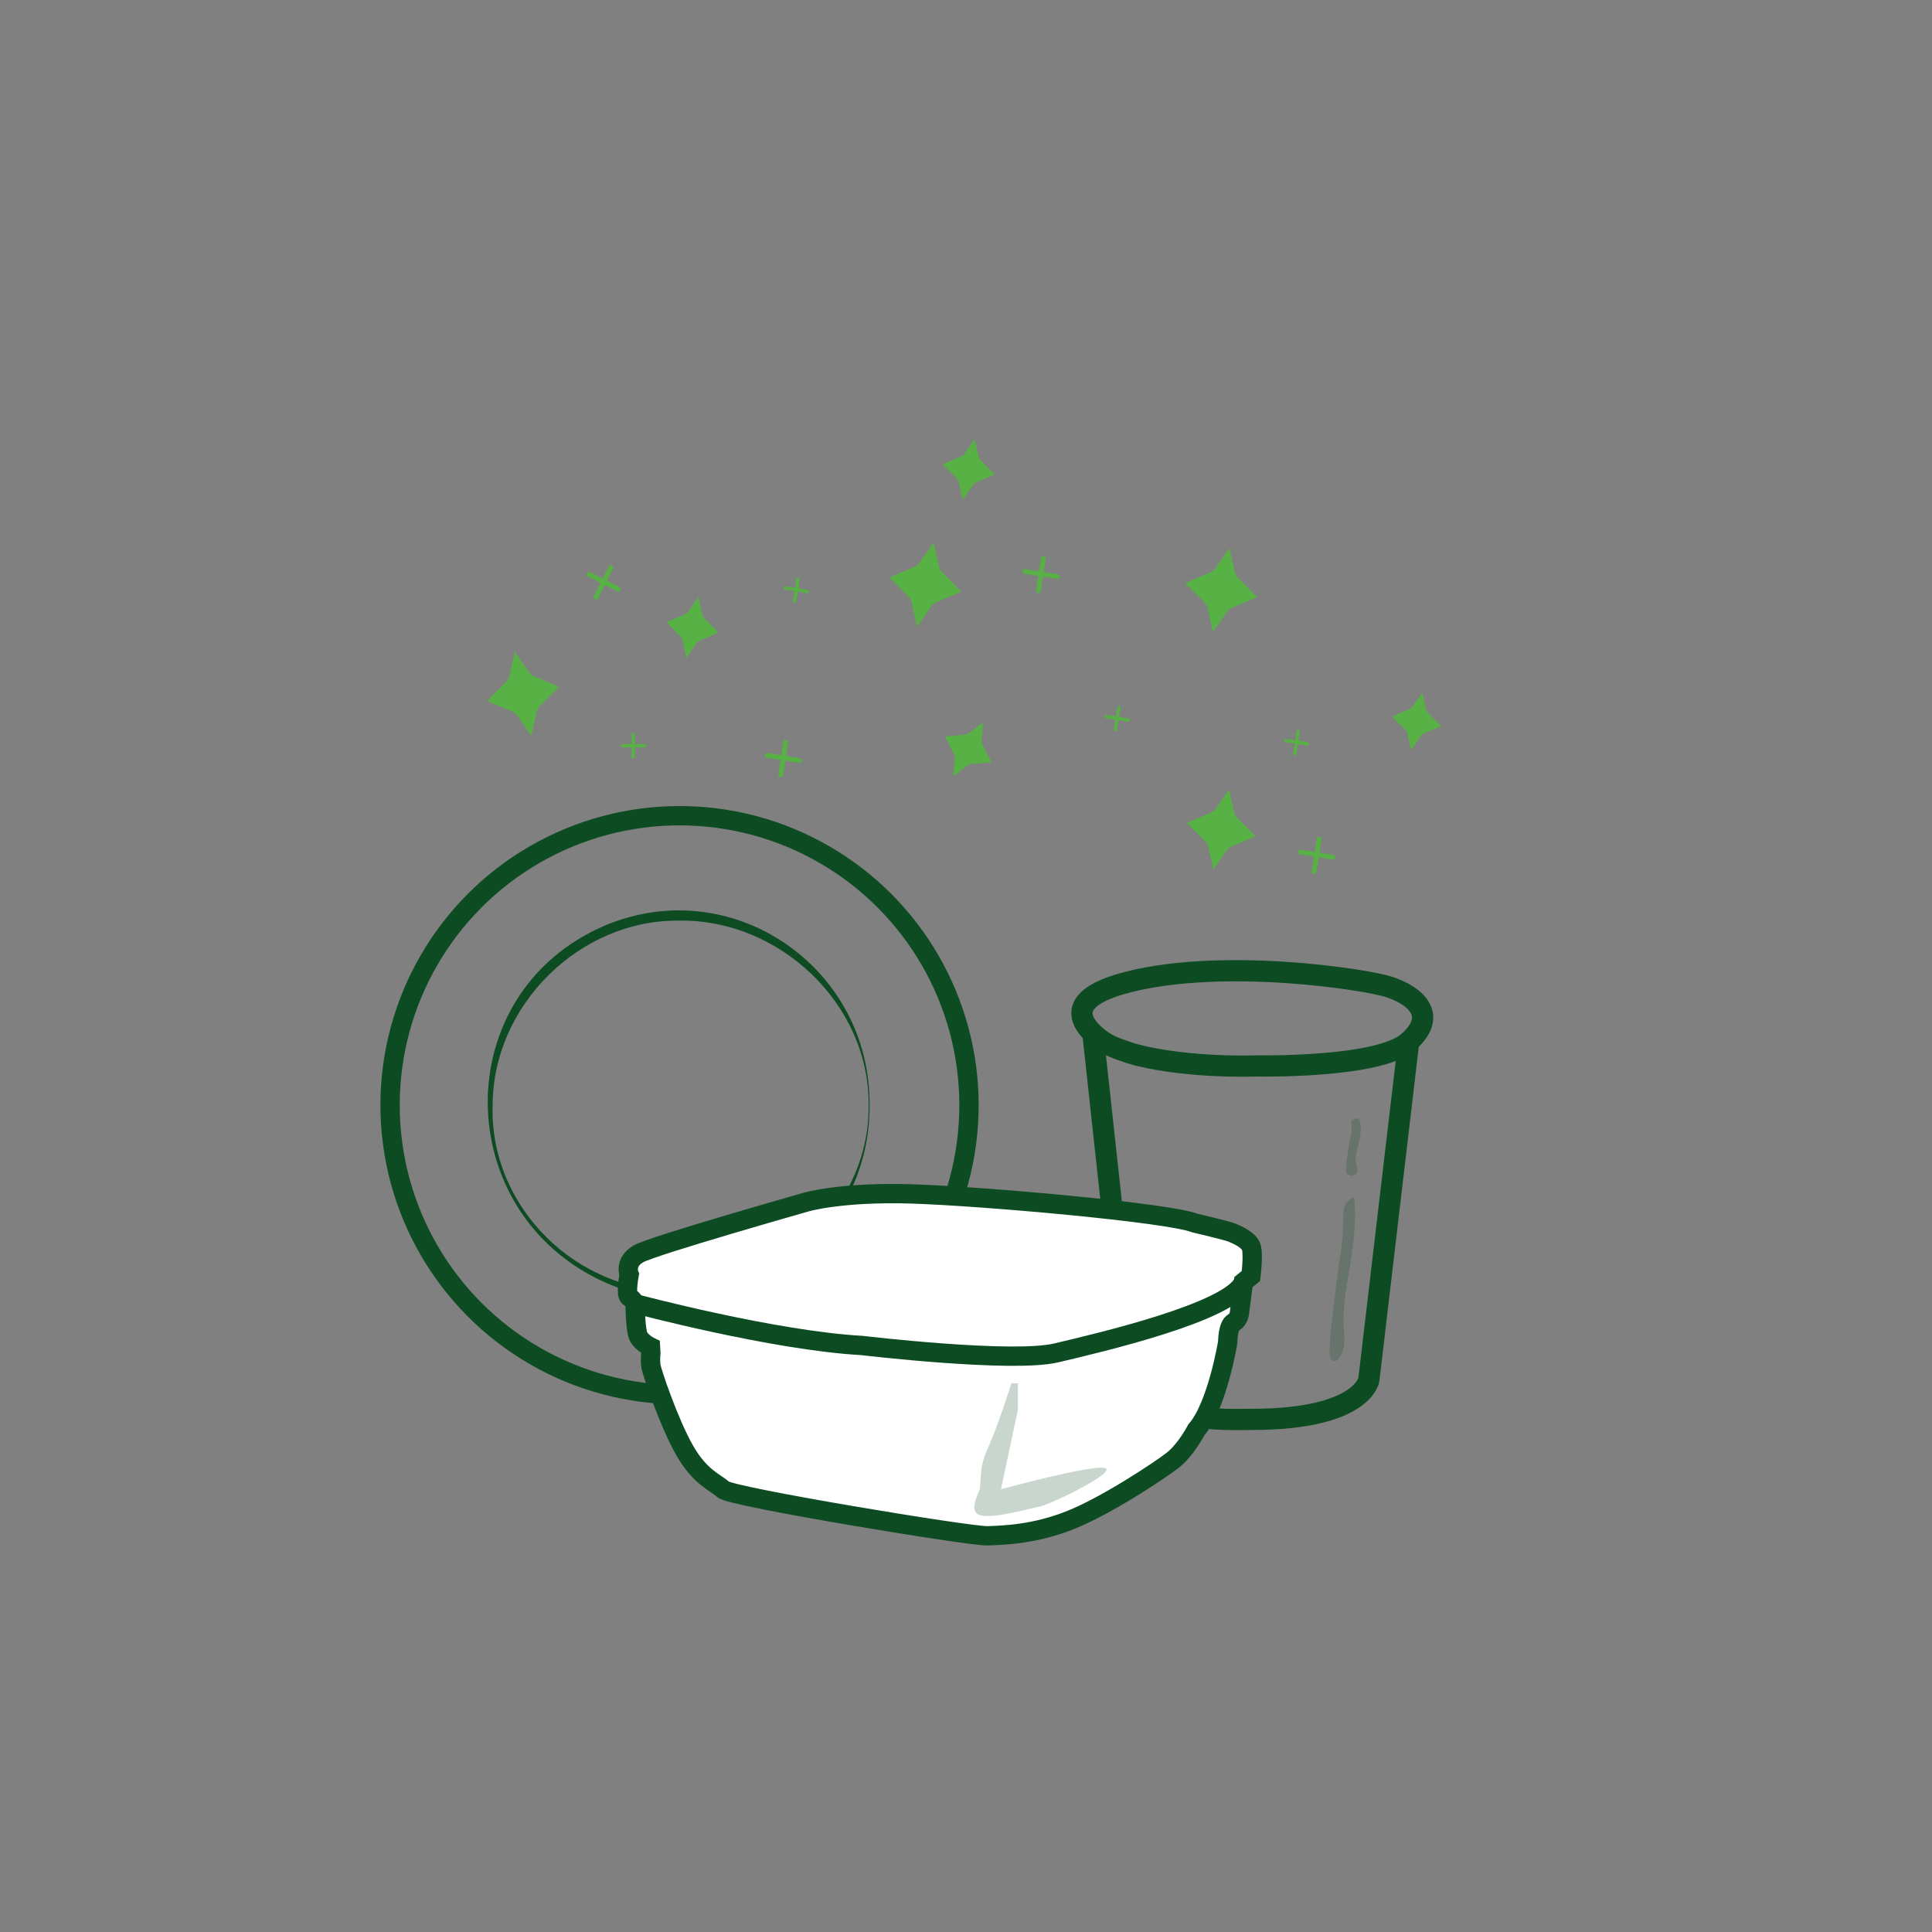 <?xml version="1.0" encoding="utf-8"?>
<!-- Generator: Adobe Illustrator 27.5.0, SVG Export Plug-In . SVG Version: 6.00 Build 0)  -->
<svg version="1.1" id="Calque_2" xmlns="http://www.w3.org/2000/svg" xmlns:xlink="http://www.w3.org/1999/xlink" x="0px" y="0px"
	 viewBox="0 0 283.46 283.46" style="enable-background:new 0 0 283.46 283.46;" xml:space="preserve">
<rect x="0" y="0" width="283.46" height="283.46" fill="#808080" stroke="none"/>
<style type="text/css">
	.st0{display:none;}
	.st1{display:inline;fill:#FFFFFF;stroke:#0D4B23;stroke-width:2.835;stroke-miterlimit:10;}
	.st2{fill:none;stroke:#0D4B23;stroke-width:3.115;stroke-linecap:round;stroke-miterlimit:10;}
	.st3{fill:none;stroke:#0D4B23;stroke-width:3.115;stroke-miterlimit:10;}
	.st4{display:none;fill:none;stroke:#0D4B23;stroke-width:3.115;stroke-linecap:round;stroke-miterlimit:10;}
	.st5{fill:none;stroke:#0D4B23;stroke-width:2.337;stroke-linecap:round;stroke-miterlimit:10;}
	.st6{fill:none;stroke:#0D4B23;stroke-width:2.835;stroke-miterlimit:10;}
	.st7{fill:#0D4B23;}
	.st8{fill:#FFFFFF;stroke:#0D4B23;stroke-width:2.835;stroke-miterlimit:10;}
	.st9{opacity:0.23;fill:#0D4B23;}
	
		.st10{display:inline;fill:none;stroke:#58B144;stroke-width:3.802;stroke-linecap:round;stroke-linejoin:round;stroke-miterlimit:10;}
	
		.st11{display:inline;opacity:0.74;fill:none;stroke:#58B144;stroke-width:3.802;stroke-linecap:round;stroke-linejoin:round;stroke-miterlimit:10;}
	.st12{display:none;fill:#9FCFAF;}
	.st13{fill:#58B144;}
</style>
<g class="st0">
	<path class="st1" d="M191.97,149.68l-6.48,65.25c-0.16,1.95-1.88,3.45-3.95,3.45l-33.46-0.51c-2,0-3.69-1.41-3.93-3.29l-5.55-64.75
		c-0.29-2.23,1.55-4.2,3.93-4.2h45.49C190.33,145.64,192.15,147.5,191.97,149.68z"/>
	<line class="st1" x1="140.92" y1="159.81" x2="190.98" y2="159.64"/>
</g>
<g>
	<path class="st2" d="M206.68,152.83l-5.84,49.58c0,0-0.82,5.82-17.13,5.84c-3.08,0-7.56,0.27-11.22-1.36c0,0-2.2-0.74-6-4.03
		c-0.4-0.35-0.65-0.83-0.71-1.36l-3.54-32.52l-0.61-5.58l-1.24-11.4"/>
	<path class="st3" d="M159.27,150.31c0.51,0.83,1.33,1.59,2.12,2.19c1.17,0.9,2.57,1.37,3.96,1.85c3.63,1.25,11.11,2.26,19.06,2.04
		c0,0,17.9,0.37,22.28-3.56s0.88-6.8-2.92-8.04c-3.35-1.09-24.02-4.29-38.17-0.73C158.54,145.84,158.02,148.29,159.27,150.31"/>
	<path class="st4" d="M158.74,149.79c0,3.12,5.01,5.62,6.41,6.1c3.63,1.25,11.11,2.26,19.06,2.04c0,0,17.9,0.37,22.28-3.56
		c1.39-1.25,2.19-3.15,2.23-4.16"/>
	<path class="st5" d="M170.05,205.55"/>
</g>
<g>
	<circle class="st6" cx="99.7" cy="162.15" r="42.47"/>
	<g>
		<path class="st7" d="M127.58,162.15c0.15,20.05-20.01,34.26-38.67,26.06c-22.81-10.09-23.4-42.48-0.13-52.43
			C107.54,127.93,127.75,142.02,127.58,162.15L127.58,162.15z M127.44,162.15c0.14-14.86-13.09-27.28-27.74-27.08
			c-14.63-0.18-27.39,12.4-27.42,27.08c-0.49,15,12.51,27.71,27.42,27.22C114.31,189.45,127.63,176.99,127.44,162.15L127.44,162.15z
			"/>
	</g>
</g>
<g>
	<path class="st8" d="M182.44,188.1l-0.55,4.16c0,0,0,1.31-0.88,1.75c-0.88,0.44-0.88,2.91-0.88,2.91s-1.53,9.35-4.6,12.86
		c0,0-1.53,2.96-3.5,4.49c-1.97,1.53-9.75,6.68-15,8.76s-9.62,2.21-12.16,2.3c-2.52,0.09-37.56-5.69-38.76-6.79
		c-1.2-1.1-3.39-1.75-5.69-5.8c-2.3-4.05-4.82-11.5-4.93-12.37c-0.11-0.88,0-1.87,0-1.87l-0.05-0.87c0,0-1.16-0.55-1.7-1.42
		c-0.55-0.88-0.55-4.93-0.55-4.93s-0.33-0.66-0.88-0.99c-0.55-0.33,0-3.29,0-3.29s-0.77-1.86,1.42-3.07s24.53-7.56,24.53-7.56
		s5.15-1.53,15.55-1.2c10.4,0.33,37.56,2.74,41.5,4.27c0,0,4.71,1.1,5.48,1.42c0.77,0.33,2.3,0.99,2.74,1.97s0,4.38,0,4.38
		L182.44,188.1z"/>
	<path class="st8" d="M93.19,191.28c0,0,20.26,5.41,33.29,6.13c0,0,22.01,2.61,28.47,1.09s25.62-6.01,27.49-10.39"/>
	<path class="st9" d="M149.35,202.96v3.84l-2.49,11.7c0,0,13.56-3.7,15.3-3.1c1.74,0.6-8.33,5.51-9.87,5.7
		c-0.79,0.1-6.51,1.8-8.5,1.2c-1.87-0.56-0.05-3.39,0-4c0.19-2.49,0-3.34,1.34-6.28c1.34-2.93,3.26-9.07,3.26-9.07"/>
</g>
<g id="motif_lavage" class="st0">
	<line class="st10" x1="65.93" y1="77.17" x2="80.52" y2="107.71"/>
	<line class="st11" x1="32.75" y1="106.41" x2="46.7" y2="125.07"/>
	<line class="st11" x1="99.1" y1="76.23" x2="103.64" y2="100.13"/>
	<line class="st10" x1="196.02" y1="81.86" x2="185.79" y2="118.41"/>
	<line class="st11" x1="213.14" y1="122.18" x2="236.17" y2="101.9"/>
	<line class="st10" x1="234.71" y1="145.64" x2="248.51" y2="133.5"/>
</g>
<path class="st12" d="M146.28,211.92c0,0-9.72,6.51-13.24,7.97c-3.53,1.45-18.05,2.18-19.58,2c-1.53-0.18-3.72-6.03,0.58-4.97
	c4.3,1.06,10.24-0.86,14.67-0.15s5.28-1.81,9.95-3.5S146.28,211.92,146.28,211.92z"/>
<g>
	<path class="st9" d="M197.59,170.25c-0.08,0.59-0.17,1.18-0.04,1.82c0.03,0.13,0.28,0.37,0.68,0.43c0.15,0.02,0.24,0,0.31-0.03
		c0.9-0.33,0.57-1.06,0.43-1.71c-0.19-0.91,0.02-1.72,0.24-2.52c0.29-1.1,0.57-2.25,0.36-3.48c-0.13-0.78-0.17-0.74-0.97-0.54
		c-0.49,0.12-0.33,0.67-0.3,0.95c0.11,1.15-0.3,2.19-0.45,3.27C197.76,169.04,197.68,169.65,197.59,170.25z"/>
</g>
<g>
	<path class="st9" d="M195.43,193.76c-0.19,1.69-0.39,3.38-0.33,5.1c0.01,0.36,0.31,0.89,0.82,0.82c0.19-0.03,0.31-0.14,0.4-0.25
		c1.21-1.41,0.9-3.28,0.82-5.02c-0.12-2.42,0.28-4.8,0.68-7.16c0.54-3.22,1.07-6.6,0.98-9.9c-0.06-2.1-0.11-1.96-1.17-0.97
		c-0.66,0.62-0.53,2.06-0.53,2.81c-0.03,3.13-0.71,6.26-1.06,9.36C195.83,190.28,195.63,192.02,195.43,193.76z"/>
</g>
<g>
	<g>
		<g>
			<g>
				<path class="st13" d="M97.76,91.3l2.08,2.09c0.14,0.14,0.24,0.32,0.28,0.52l0.59,2.6l1.53-2.18c0.11-0.16,0.27-0.29,0.46-0.37
					l2.72-1.15l-2.08-2.09c-0.14-0.14-0.24-0.32-0.28-0.52l-0.59-2.6l-1.53,2.18c-0.11,0.16-0.27,0.29-0.46,0.37L97.76,91.3z"/>
			</g>
		</g>
		<g>
			<path class="st13" d="M118.5,86.54l-1.39-0.22l0.21-1.33c0.02-0.13-0.07-0.25-0.2-0.27c-0.13-0.02-0.25,0.07-0.27,0.2l-0.21,1.33
				l-1.39-0.22c-0.13-0.02-0.25,0.07-0.27,0.2c-0.02,0.12,0.05,0.23,0.17,0.27c0.01,0,0.02,0.01,0.03,0.01l1.39,0.22l-0.23,1.45
				c-0.02,0.12,0.05,0.23,0.17,0.27c0.01,0,0.02,0.01,0.03,0.01c0.13,0.02,0.25-0.07,0.27-0.2l0.23-1.45l1.39,0.22
				c0.13,0.02,0.25-0.07,0.27-0.2C118.72,86.68,118.63,86.56,118.5,86.54z"/>
		</g>
		<g>
			<g>
				<path class="st13" d="M130.48,84.73l2.88,2.89c0.2,0.2,0.33,0.44,0.39,0.71l0.81,3.59l2.11-3.02c0.16-0.23,0.38-0.4,0.63-0.51
					l3.76-1.59l-2.88-2.89c-0.2-0.2-0.33-0.44-0.39-0.71l-0.81-3.59l-2.11,3.02c-0.16,0.23-0.38,0.4-0.63,0.51L130.48,84.73z"/>
			</g>
		</g>
		<g>
			<path class="st13" d="M117.36,111.23l-2.04-0.32l0.31-1.95c0.03-0.19-0.1-0.37-0.29-0.4c-0.19-0.03-0.37,0.1-0.4,0.29l-0.31,1.95
				l-2.04-0.32c-0.19-0.03-0.37,0.1-0.4,0.29c-0.03,0.18,0.08,0.34,0.25,0.39c0.01,0,0.03,0.01,0.05,0.01l2.04,0.32l-0.33,2.12
				c-0.03,0.18,0.08,0.34,0.25,0.39c0.01,0,0.03,0.01,0.05,0.01c0.19,0.03,0.37-0.1,0.4-0.29l0.33-2.12l2.04,0.32
				c0.19,0.03,0.37-0.1,0.4-0.29C117.68,111.44,117.55,111.25,117.36,111.23z"/>
		</g>
	</g>
	<g>
		<g>
			<g>
				<path class="st13" d="M174.12,120.72l2.75,2.76c0.19,0.19,0.32,0.42,0.37,0.68l0.78,3.43l2.01-2.88
					c0.15-0.22,0.36-0.39,0.6-0.49l3.59-1.52l-2.75-2.76c-0.19-0.19-0.32-0.42-0.37-0.68l-0.78-3.43l-2.01,2.88
					c-0.15,0.22-0.36,0.39-0.6,0.49L174.12,120.72z"/>
			</g>
		</g>
		<g>
			<path class="st13" d="M191.88,108.9l-1.39-0.22l0.21-1.33c0.02-0.13-0.07-0.25-0.2-0.27c-0.13-0.02-0.25,0.07-0.27,0.2
				l-0.21,1.33l-1.39-0.22c-0.13-0.02-0.25,0.07-0.27,0.2c-0.02,0.12,0.05,0.23,0.17,0.27c0.01,0,0.02,0.01,0.03,0.01l1.39,0.22
				l-0.23,1.45c-0.02,0.12,0.05,0.23,0.17,0.27c0.01,0,0.02,0.01,0.03,0.01c0.13,0.02,0.25-0.07,0.27-0.2l0.23-1.45l1.39,0.22
				c0.13,0.02,0.25-0.07,0.27-0.2C192.1,109.04,192.01,108.92,191.88,108.9z"/>
		</g>
		<g>
			<g>
				<path class="st13" d="M204.24,105.13l1.96,1.97c0.13,0.13,0.23,0.3,0.27,0.49l0.55,2.45l1.44-2.06
					c0.11-0.15,0.26-0.28,0.43-0.35l2.56-1.09l-1.96-1.97c-0.13-0.13-0.23-0.3-0.27-0.49l-0.55-2.45l-1.44,2.06
					c-0.11,0.15-0.26,0.28-0.43,0.35L204.24,105.13z"/>
			</g>
		</g>
		<g>
			<path class="st13" d="M195.62,125.42l-2.04-0.32l0.31-1.95c0.03-0.19-0.1-0.37-0.29-0.4c-0.19-0.03-0.37,0.1-0.4,0.29l-0.31,1.95
				l-2.04-0.32c-0.19-0.03-0.37,0.1-0.4,0.29c-0.03,0.18,0.08,0.34,0.25,0.39c0.01,0,0.03,0.01,0.05,0.01l2.04,0.32l-0.33,2.12
				c-0.03,0.18,0.08,0.34,0.25,0.39c0.01,0,0.03,0.01,0.05,0.01c0.19,0.03,0.37-0.1,0.4-0.29l0.33-2.12l2.04,0.32
				c0.19,0.03,0.37-0.1,0.4-0.29C195.94,125.63,195.81,125.45,195.62,125.42z"/>
		</g>
	</g>
	<g>
		<g>
			<g>
				<path class="st13" d="M138.29,68.12l2.08,2.09c0.14,0.14,0.24,0.32,0.28,0.52l0.59,2.6l1.53-2.18c0.11-0.16,0.27-0.29,0.46-0.37
					l2.72-1.15l-2.08-2.09c-0.14-0.14-0.24-0.32-0.28-0.52l-0.59-2.6l-1.53,2.18c-0.11,0.16-0.27,0.29-0.46,0.37L138.29,68.12z"/>
			</g>
		</g>
		<g>
			<path class="st13" d="M165.57,105.41l-1.39-0.22l0.21-1.33c0.02-0.13-0.07-0.25-0.2-0.27c-0.13-0.02-0.25,0.07-0.27,0.2
				l-0.21,1.33l-1.39-0.22c-0.13-0.02-0.25,0.07-0.27,0.2c-0.02,0.12,0.05,0.23,0.17,0.27c0.01,0,0.02,0.01,0.03,0.01l1.39,0.22
				l-0.23,1.45c-0.02,0.12,0.05,0.23,0.17,0.27c0.01,0,0.02,0.01,0.03,0.01c0.13,0.02,0.25-0.07,0.27-0.2l0.23-1.45l1.39,0.22
				c0.13,0.02,0.25-0.07,0.27-0.2C165.79,105.56,165.7,105.43,165.57,105.41z"/>
		</g>
		<g>
			<g>
				<path class="st13" d="M173.88,85.54l2.88,2.89c0.2,0.2,0.33,0.44,0.39,0.71l0.81,3.59l2.11-3.02c0.16-0.23,0.38-0.4,0.63-0.51
					l3.76-1.59l-2.88-2.89c-0.2-0.2-0.33-0.44-0.39-0.71l-0.81-3.59l-2.11,3.02c-0.16,0.23-0.38,0.4-0.63,0.51L173.88,85.54z"/>
			</g>
		</g>
		<g>
			<path class="st13" d="M155.16,84.24l-2.04-0.32l0.31-1.95c0.03-0.19-0.1-0.37-0.29-0.4c-0.19-0.03-0.37,0.1-0.4,0.29l-0.31,1.95
				l-2.04-0.32c-0.19-0.03-0.37,0.1-0.4,0.29c-0.03,0.18,0.08,0.34,0.25,0.39c0.01,0,0.03,0.01,0.05,0.01l2.04,0.32l-0.33,2.12
				c-0.03,0.18,0.08,0.34,0.25,0.39c0.01,0,0.03,0.01,0.05,0.01c0.19,0.03,0.37-0.1,0.4-0.29l0.33-2.12l2.04,0.32
				c0.19,0.03,0.37-0.1,0.4-0.29C155.48,84.45,155.35,84.27,155.16,84.24z"/>
		</g>
	</g>
</g>
<g>
	<g>
		<g>
			<g>
				<path class="st13" d="M138.64,108.06l1.34,2.63c0.09,0.18,0.13,0.38,0.11,0.58l-0.23,2.65l2.12-1.61
					c0.16-0.12,0.35-0.2,0.55-0.21l2.94-0.27l-1.34-2.63c-0.09-0.18-0.13-0.38-0.11-0.58l0.23-2.65l-2.12,1.61
					c-0.16,0.12-0.35,0.2-0.55,0.21L138.64,108.06z"/>
			</g>
		</g>
		<g>
			<path class="st13" d="M92.66,107.76l0,1.41l-1.35,0c-0.13,0-0.24,0.1-0.24,0.24c0,0.13,0.11,0.24,0.24,0.24l1.35,0l0,1.41
				c0,0.13,0.11,0.24,0.24,0.24c0.12,0,0.22-0.09,0.24-0.21c0-0.01,0-0.02,0-0.03l0-1.41l1.47,0c0.12,0,0.22-0.09,0.24-0.21
				c0-0.01,0-0.02,0-0.03c0-0.13-0.11-0.24-0.24-0.24l-1.47,0l0-1.41c0-0.13-0.11-0.24-0.24-0.24
				C92.77,107.52,92.66,107.63,92.66,107.76z"/>
		</g>
		<g>
			<g>
				<path class="st13" d="M71.45,102.83l3.76,1.59c0.25,0.11,0.47,0.29,0.63,0.51l2.11,3.02l0.81-3.59c0.06-0.27,0.2-0.52,0.39-0.71
					l2.88-2.89l-3.76-1.59c-0.25-0.11-0.47-0.29-0.63-0.51l-2.11-3.02l-0.81,3.59c-0.06,0.27-0.2,0.52-0.39,0.71L71.45,102.83z"/>
			</g>
		</g>
	</g>
	<g>
		<path class="st13" d="M90.88,86.14l-1.84-0.93l0.89-1.76c0.09-0.17,0.02-0.38-0.16-0.47c-0.17-0.09-0.38-0.02-0.47,0.16
			l-0.89,1.76l-1.84-0.93c-0.17-0.09-0.38-0.02-0.47,0.16c-0.08,0.16-0.03,0.35,0.12,0.45c0.01,0.01,0.03,0.02,0.04,0.02l1.84,0.93
			l-0.97,1.92c-0.08,0.16-0.03,0.35,0.12,0.45c0.01,0.01,0.03,0.02,0.04,0.02c0.17,0.09,0.38,0.02,0.47-0.16l0.97-1.92l1.84,0.93
			c0.17,0.09,0.38,0.02,0.47-0.16C91.12,86.44,91.05,86.22,90.88,86.14z"/>
	</g>
</g>
</svg>

